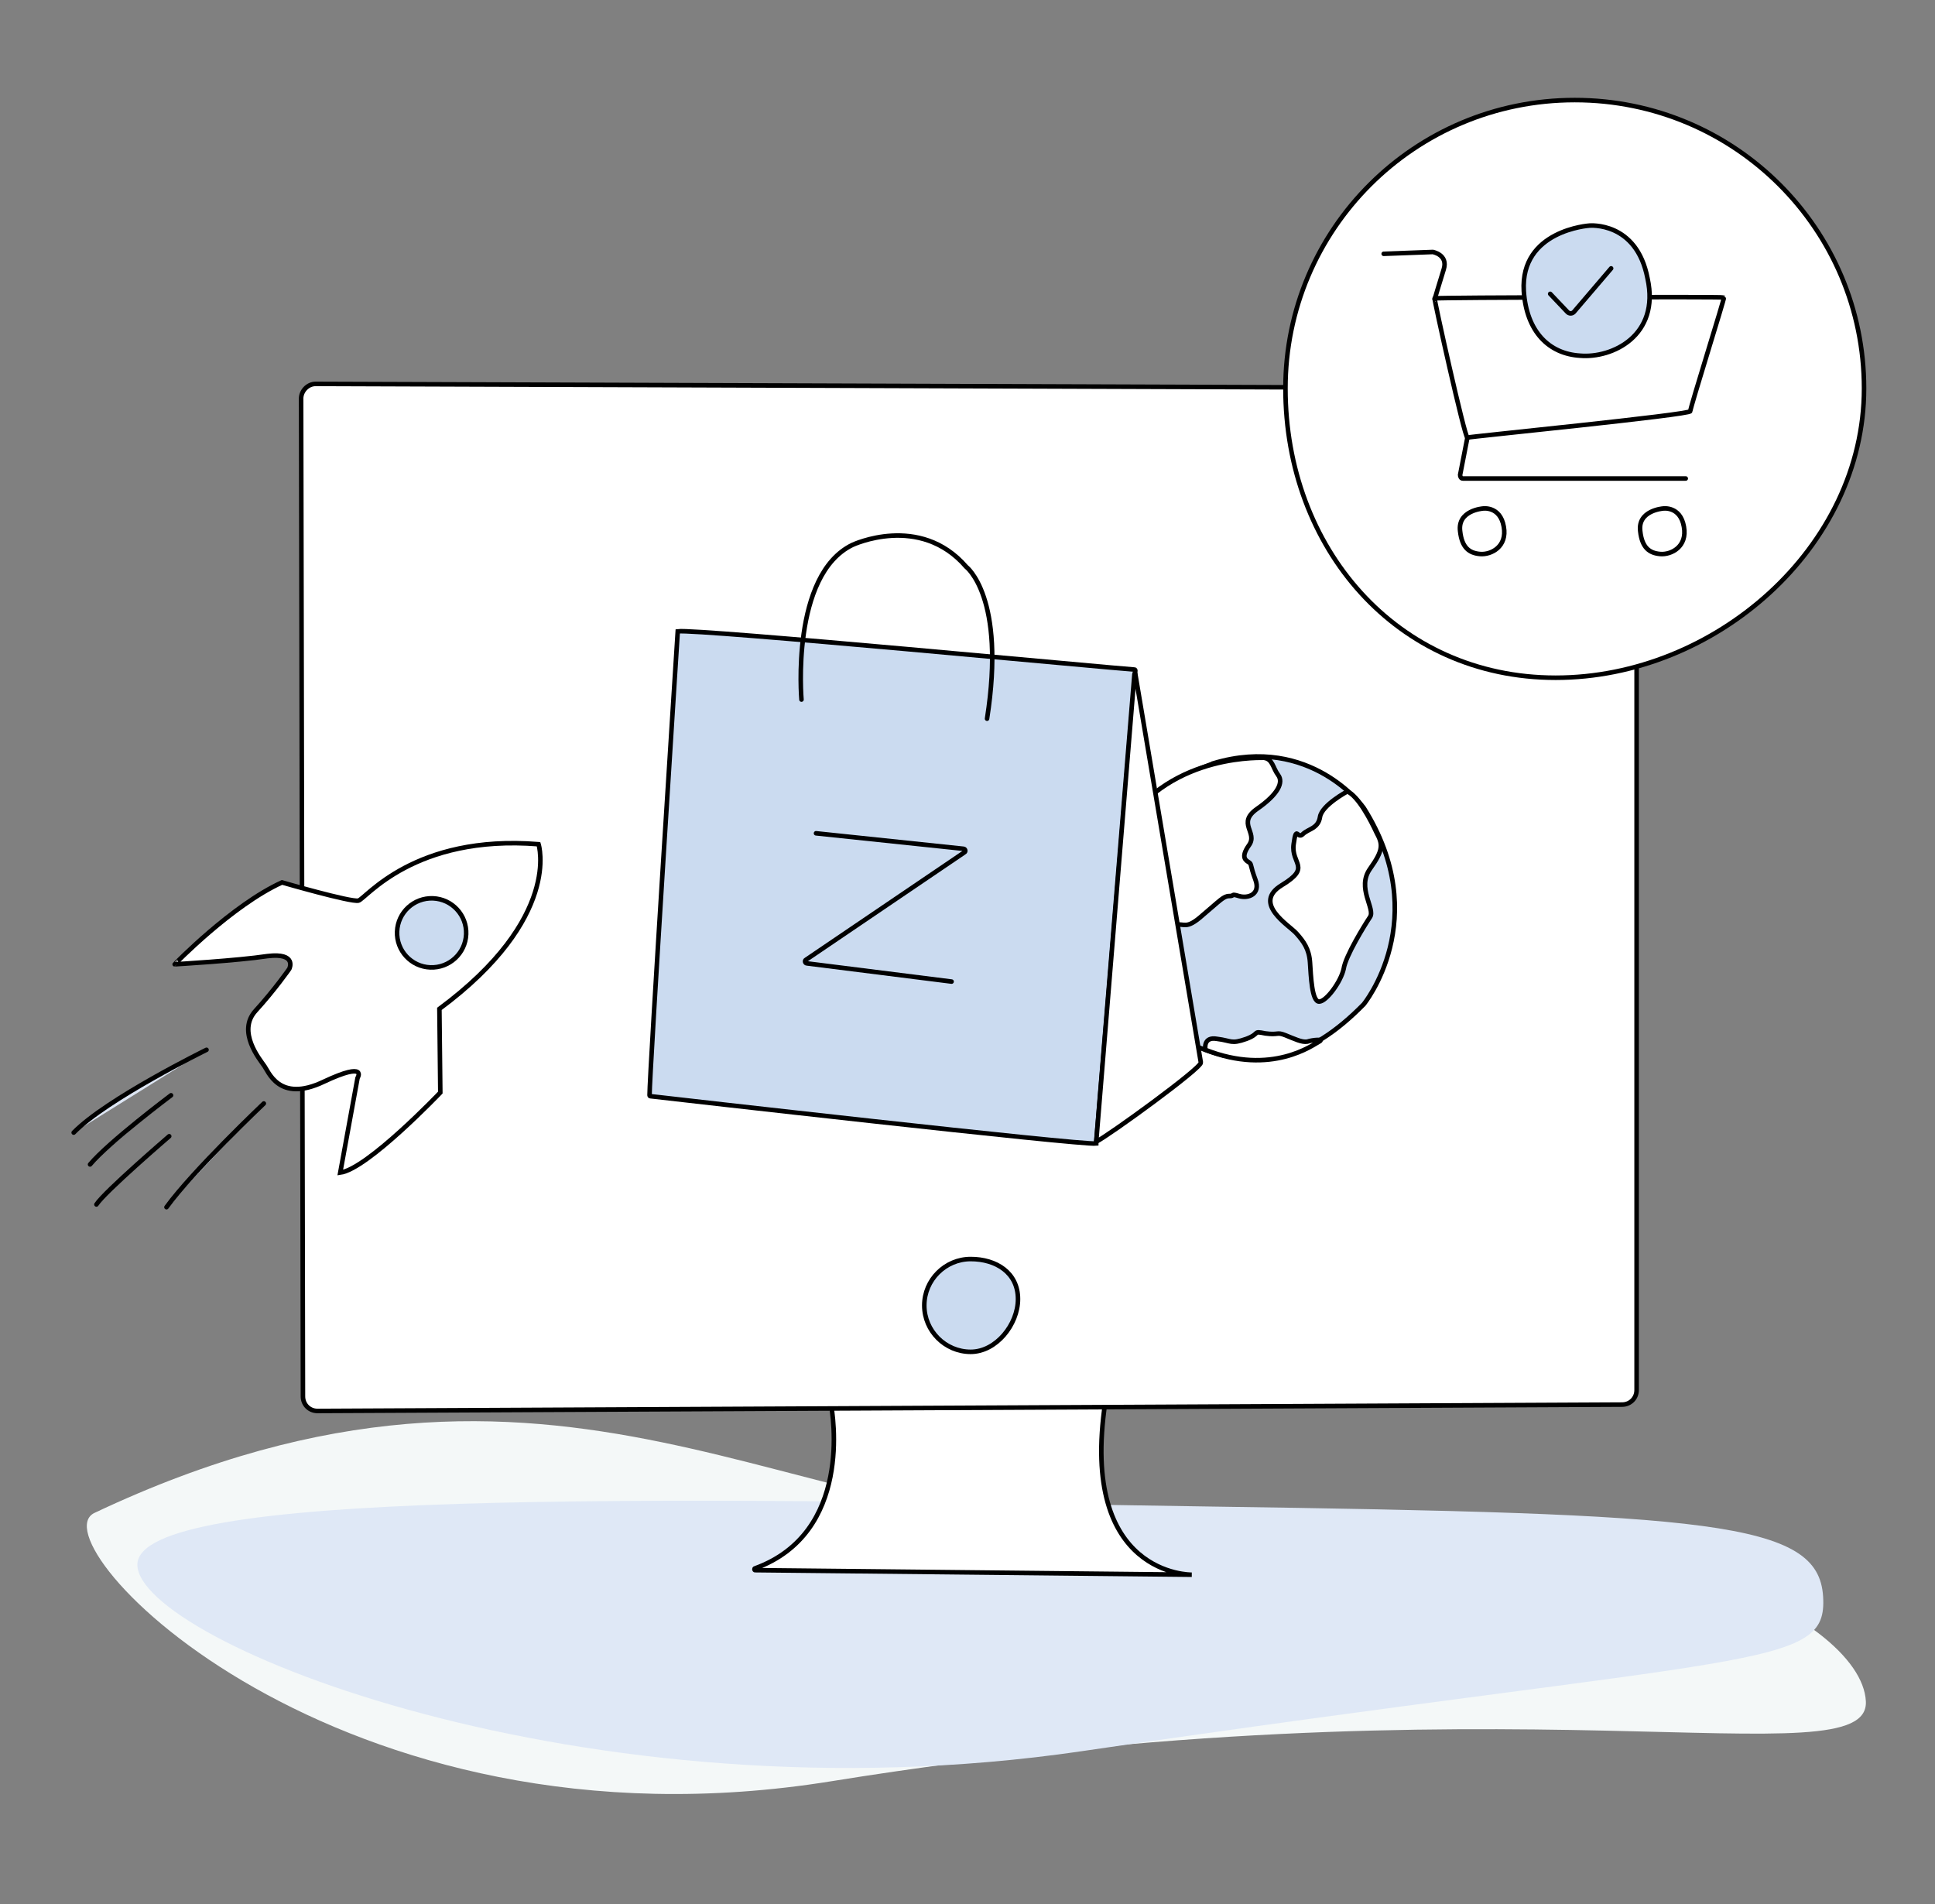 <?xml version="1.0" encoding="utf-8"?>
<!-- Generator: Adobe Illustrator 19.2.1, SVG Export Plug-In . SVG Version: 6.00 Build 0)  -->
<svg version="1.1" id="Layer_1" xmlns="http://www.w3.org/2000/svg" xmlns:xlink="http://www.w3.org/1999/xlink" x="0px" y="0px"
	 viewBox="0 0 212.7 209.3" style="enable-background:new 0 0 212.7 209.3;" xml:space="preserve">
<rect x="0" y="0" width="212.7" height="209.3" fill="#808080" stroke="none"/>
<style type="text/css">
	.st0{fill:#FFFFFF;stroke:#000000;stroke-width:0.5;stroke-linecap:round;stroke-miterlimit:10;}
	.st1{fill:#CBDBF0;stroke:#000000;stroke-width:0.5;stroke-linecap:round;stroke-miterlimit:10;}
	.st2{fill:#F4F8F8;}
	.st3{fill:#DFE8F6;}
	.st4{fill:none;stroke:#000000;stroke-width:0.5;stroke-linecap:round;stroke-miterlimit:10;}
	.st5{fill:#DEE7F5;stroke:#000000;stroke-width:0.5;stroke-linecap:round;stroke-miterlimit:10;}
	.st6{fill:#DDE6F4;stroke:#000000;stroke-width:0.5;stroke-linecap:round;stroke-miterlimit:10;}
	.st7{fill:#CADAEE;stroke:#000000;stroke-width:0.5;stroke-linecap:round;stroke-miterlimit:10;}
</style>
<path class="st2" d="M205.1,187c0.5,8.9-39.3-3.2-113.7,8.8c-54.5,8.8-87.7-26.4-81-29.5c51.4-24.3,77.3,3.3,112.6,0.9
	C178.2,163.3,204.6,177.8,205.1,187z"/>
<path class="st3" d="M200.4,175.5c0.5,8.1-7.1,6.1-81.5,17c-54.5,8-103.8-12.1-103.8-20.5c0-8.3,54.9-7.4,117.6-6.4
	C188,166.4,199.9,167.2,200.4,175.5z"/>
<g>
	<path class="st0" d="M91.3,154.1c0.3,1.5,2.4,14.4-8.3,18.3c-0.1,0-0.1,0.2,0,0.2l48,0.5c0,0-12.4,0.2-9.5-19c0-0.1,0-0.1-0.1-0.1
		H91.4C91.3,154,91.2,154,91.3,154.1z"/>
	<path class="st0" d="M33.1,43.8l0.2,109.7c0,0.9,0.7,1.6,1.6,1.6l143.4-0.7c0.9,0,1.6-0.7,1.6-1.6V44.3c0-0.9-0.7-1.6-1.6-1.6
		L34.7,42.2C33.8,42.2,33.1,43,33.1,43.8z"/>
	<path class="st1" d="M111.9,142.8c0,2.8-2.4,5.8-5.2,5.8s-5.1-2.3-5.1-5.1c0-2.8,2.3-5.1,5.1-5.1S111.9,139.9,111.9,142.8z"/>
</g>
<g>
	<path class="st0" d="M31,97c0,0,7.6,2.2,8.4,2c0.8-0.2,6.1-7.3,19.8-6.2c0,0,2.6,8.1-10.9,18.1l0.1,9.2c0,0-8,8.4-11,8.8l1.9-10.4
		c0,0,1.2-1.9-3.7,0.4c-5,2.4-6.1-1.2-6.6-1.8c-0.4-0.6-3-3.7-0.9-6c2.1-2.3,3.7-4.6,3.7-4.6s0.9-1.8-2.4-1.4
		c-3.3,0.5-10.2,0.9-10.2,0.9S25.5,99.5,31,97z"/>
	<path class="st6" d="M22.7,115.4c0,0-11,5.4-14.6,9.1"/>
	<path class="st6" d="M18.8,120.4c0,0-6.8,5.1-8.9,7.6"/>
	<path class="st6" d="M18.6,124.9c0,0-7.1,6.1-8,7.5"/>
	<path class="st6" d="M29,121.3c0,0-7.8,7.4-10.7,11.4"/>
	
		<ellipse transform="matrix(3.928149e-02 -0.999 0.999 3.928149e-02 -56.818 145.972)" class="st1" cx="47.5" cy="102.5" rx="3.8" ry="3.8"/>
</g>
<path class="st0" d="M204.9,42.7c0,17.5-16.4,31.8-33.9,31.8s-29.7-14.3-29.7-31.8S155.5,11,173.1,11S204.9,25.2,204.9,42.7z"/>
<g>
	<path class="st0" d="M157.7,32.8c-0.1,0,3.3,15.3,3.6,15.3c0.2-0.1,24.5-2.5,24.5-2.9c0-0.4,3.8-12.5,3.7-12.5
		C189.3,32.6,157.9,32.7,157.7,32.8z"/>
	<path class="st4" d="M161.3,48.1l-0.8,4.1c0,0.2,0.1,0.4,0.3,0.4l24.5,0"/>
	<path class="st4" d="M152.1,27.9l5.4-0.2c0,0,1.7,0.3,1.2,1.9s-1,3.3-1,3.3"/>
	<path class="st0" d="M163,55.9c0,0-2.8,0.2-2.5,2.5c0.2,1.8,1,2.4,2.2,2.5c1.2,0.1,3-0.8,2.6-3C164.9,55.6,163,55.9,163,55.9z"/>
	<path class="st0" d="M182.8,55.9c0,0-2.8,0.2-2.5,2.5c0.2,1.8,1,2.4,2.2,2.5c1.2,0.1,3-0.8,2.6-3C184.7,55.6,182.8,55.9,182.8,55.9
		z"/>
	<path class="st1" d="M174.7,24.8c0,0-7.6,0.5-7.2,7.2c0.3,4.5,2.8,6.9,6.2,7.1c3.5,0.3,8.8-2.2,7.4-8.5
		C179.9,24.3,174.7,24.8,174.7,24.8z"/>
	<path class="st4" d="M170.4,32.3l1.9,2c0.2,0.2,0.5,0.2,0.7,0l4.1-4.8"/>
</g>
<g>
	<path class="st1" d="M122.4,93.4c0,0-4.6,13.5,5.2,19.6c9.9,6.1,16.5,3.3,22.3-2.6c0,0,7.7-9.4,0-21.6c0,0-5.8-8.1-16.5-4.9
		C133.4,84,124.5,86.6,122.4,93.4z"/>
	<path class="st0" d="M148.1,87c0,0-2.8,1.5-3,2.8c-0.2,1.3-1.3,1.3-1.9,1.9s-0.7-1.1-1,1.1s2,2.5-1.3,4.5c-3.3,2,0.8,4.4,1.6,5.3
		c0.8,0.9,1.4,1.7,1.5,3.2c0.1,1.5,0.2,4.3,1,4.3s2.4-2.2,2.7-3.6c0.2-1.4,2.3-4.8,2.9-5.7s-1.5-3.2,0-5.3s1.4-2.7,0.7-4
		C150.7,90.2,149.3,87.5,148.1,87z"/>
	<path class="st0" d="M125.2,103.1c0,0,0.6,0.4,1,2.3c0.3,1.9,1.5,2.5,1.5,1.7s0.5-5,1.5-5.4c1-0.3,1.1,0.6,3-1.1
		c1.9-1.6,2.3-2.1,2.9-2.1c0.7,0,0.1-0.3,1.1,0s2.4-0.2,1.8-1.8s-0.4-1.7-0.7-1.9c-0.3-0.2-1-0.5,0-1.9s-1.4-2.4,0.9-4
		s2.9-2.9,2.3-3.7c-0.6-0.8-0.6-1.8-1.6-1.9c-1,0-11.7-0.2-16.3,9.3c0,0-2,4.1-1.4,9.7s2.1,2.8,2.5,2.6s0.3-1.2,0.9-1.5
		S124.9,102.6,125.2,103.1z"/>
	<path class="st0" d="M132.5,115.4c0,0-0.3-1.5,1.3-1.2c1.6,0.2,1.5,0.6,3.2,0c1.6-0.6,0.6-0.9,2.1-0.6c1.5,0.2,1.2-0.2,2.2,0.2
		c1,0.4,1.8,0.8,2.4,0.7c0.6-0.2,1.9-0.3,1.3,0C144.4,114.8,139.8,118.3,132.5,115.4z"/>
</g>
<g>
	<path class="st1" d="M74.5,69.4c-0.1,1.6-3.1,48.4-3.1,51c0,0,0,0.1,0.1,0.1c1.7,0.2,47.3,5.4,49,5.2c0,0,0,0,0-0.1l4.3-51.9
		c0,0,0-0.1-0.1-0.1C122.8,73.5,76.6,69.1,74.5,69.4C74.5,69.4,74.5,69.4,74.5,69.4z"/>
	<path class="st0" d="M120.5,125.5C120.5,125.6,120.5,125.6,120.5,125.5c1.4-0.7,11.6-8.1,11.5-8.7c-0.1-0.6-6.4-38-7.2-42.7
		c0-0.1-0.1-0.1-0.1,0L120.5,125.5z"/>
	<path class="st4" d="M88.1,76.9c0,0-1.2-13.7,5.6-17c0,0,7.4-3.5,12.5,2.4c0,0,4.4,3.3,2.3,16.7"/>
	<path class="st4" d="M89.7,91.6l16.2,1.7c0.2,0,0.3,0.3,0.1,0.4l-17.4,11.8c-0.2,0.1-0.1,0.4,0.1,0.4l15.9,2"/>
</g>
</svg>
